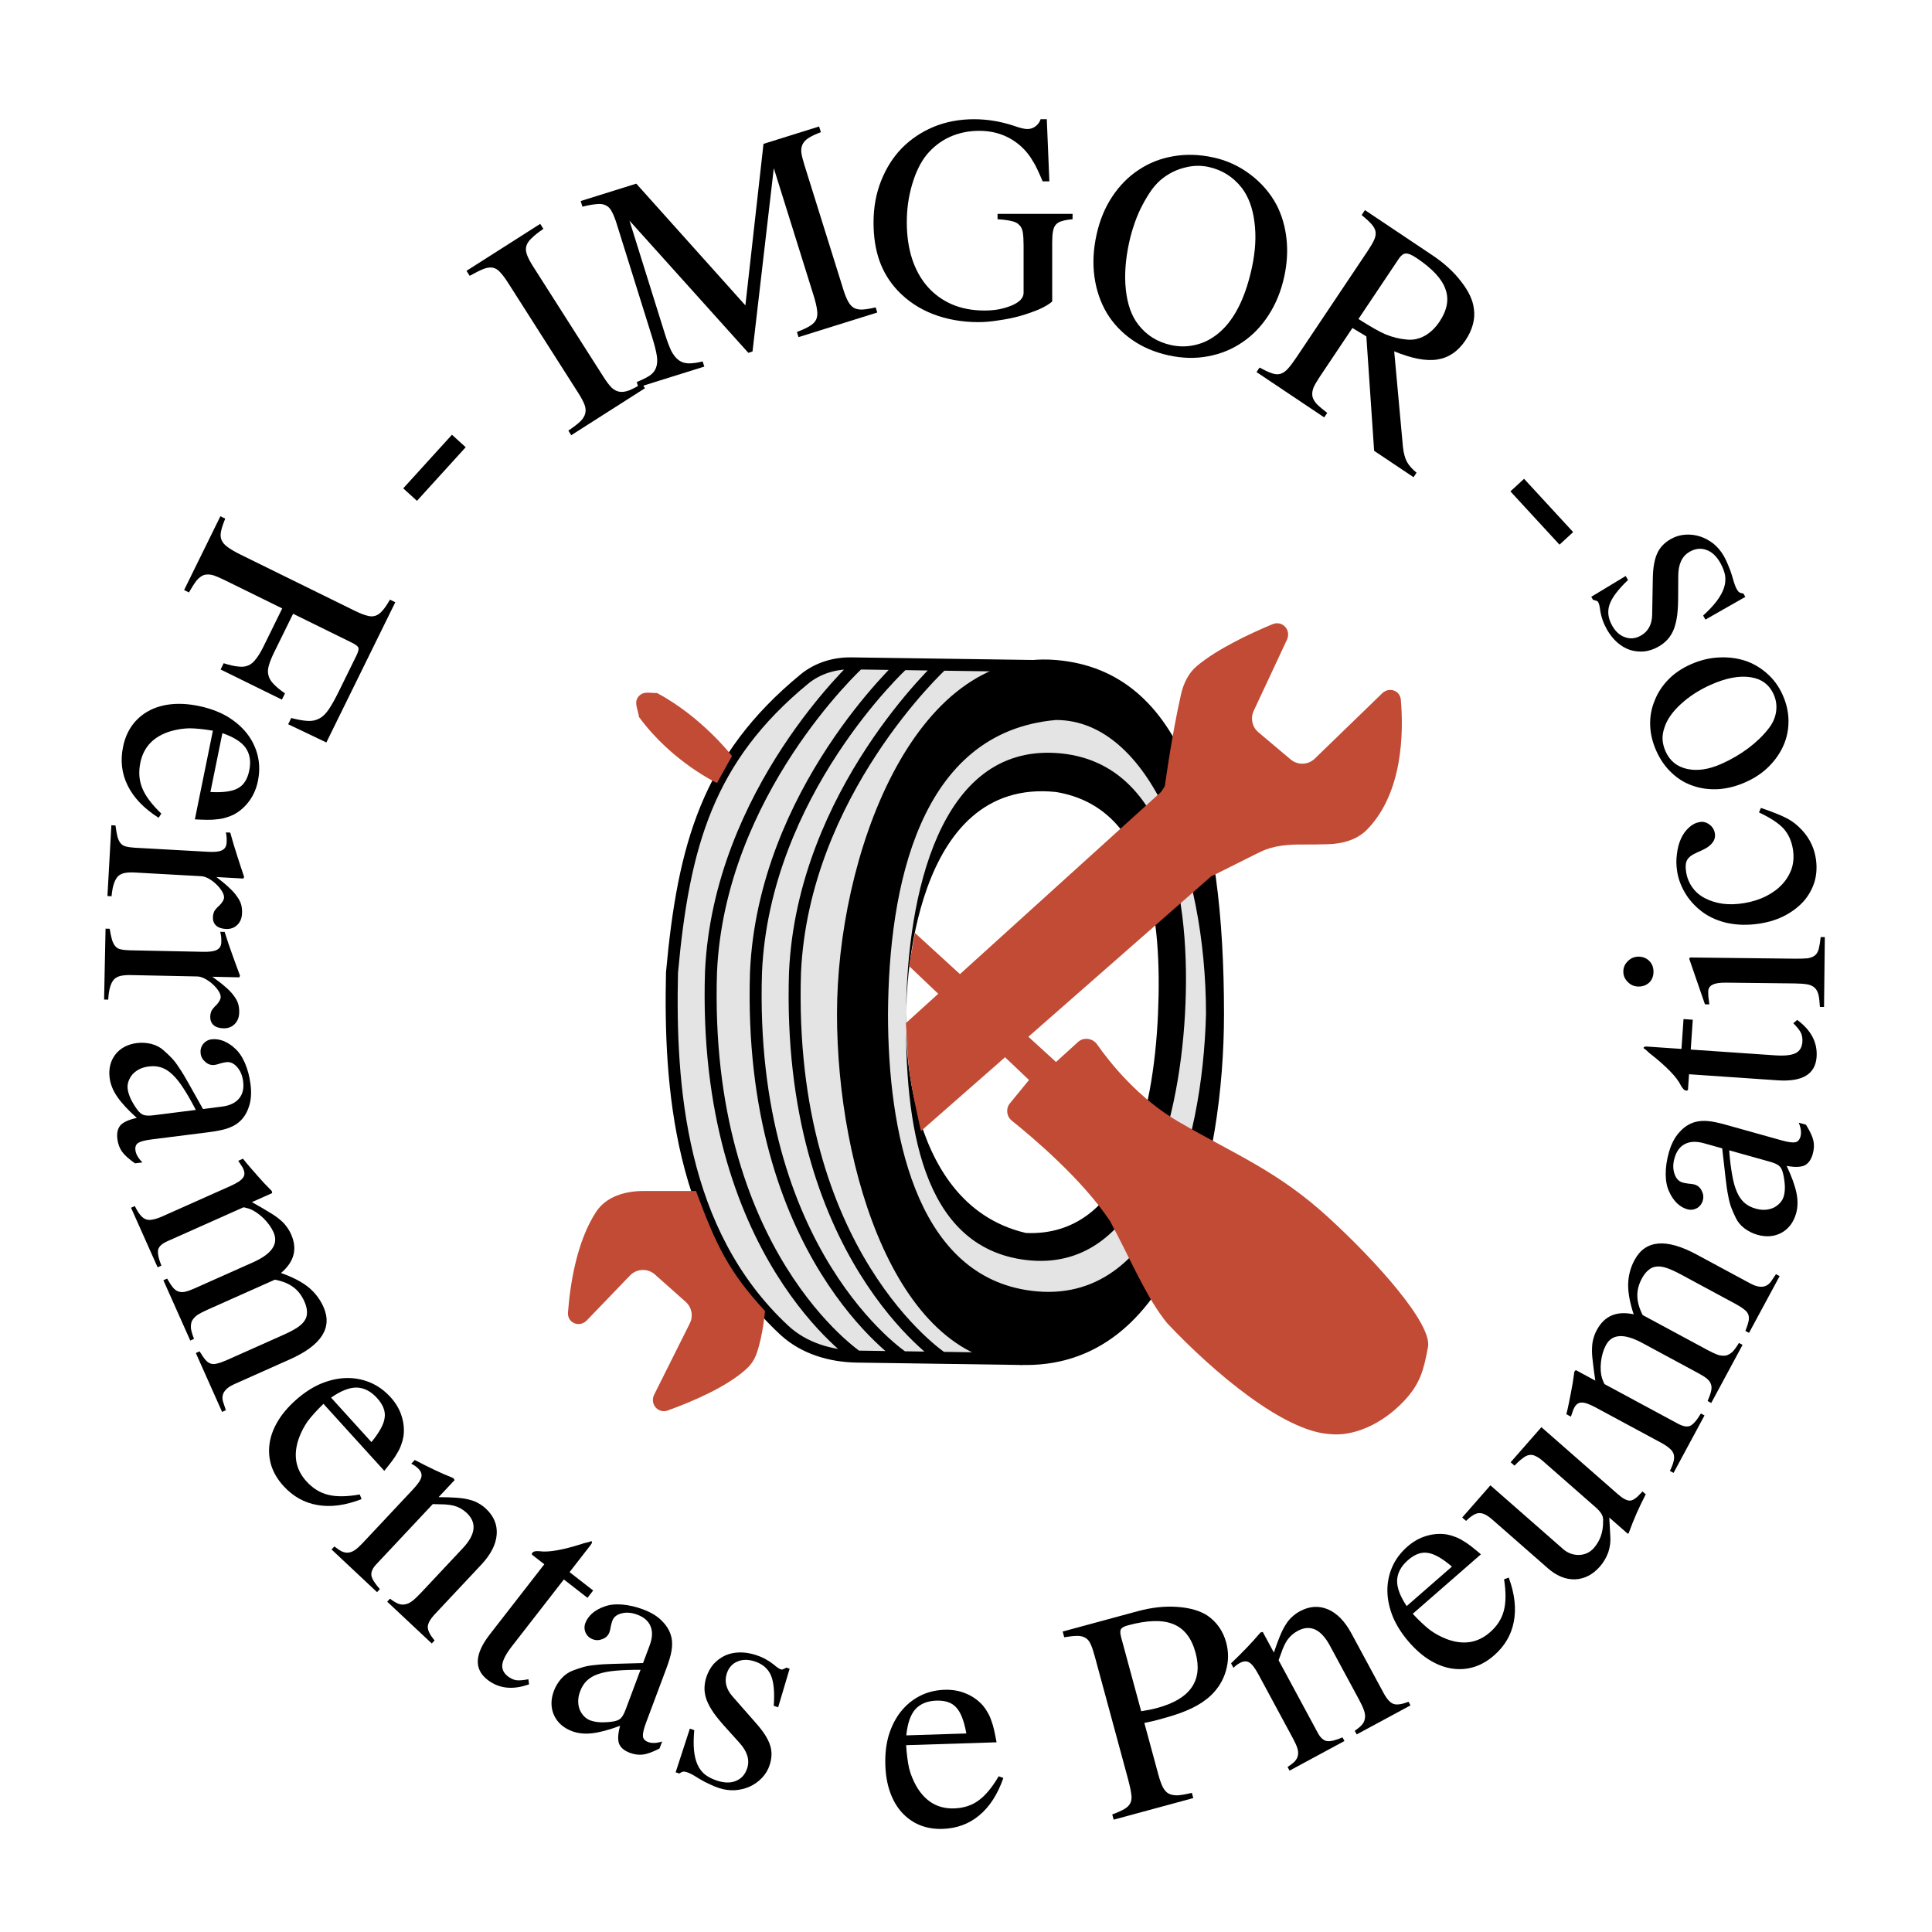 <svg width="322" height="322" viewBox="0 0 322 322" fill="none" xmlns="http://www.w3.org/2000/svg">
<path d="M191 138.5L195 147.5L200 140.761L206.5 132L192 123.5L170 115.5L166 111.5L139 110.5C139 110.5 109.5 123.5 112 168.5C112.5 216.5 138 225.5 138 225.5L166 226L191 212L201 186.5L203 163L200 140.761L195 147.5L195.5 169.5C195.5 169.5 199 176 191 192.5C183 209 170.5 207 170.5 207C170.5 207 151 206 151 170.5C152 138.5 160.5 136.5 160.5 136.5L174 129L191 138.5Z" fill="#E4E4E4"/>
<path d="M170.5 226.5L150.5 226.21M172.5 111L150.5 110.686M150.5 110.686L145 110.607L141.875 110.562C139.037 110.522 136.238 111.383 134.046 113.187C117.944 126.438 113.927 140.919 112 162.094C111.573 180.849 113.183 205.383 130.688 221.676C133.953 224.715 138.388 226.035 142.849 226.099L144 226.116L150.5 226.21M150.5 110.686C150.5 110.686 127.344 132 126 162C124.5 209 150.5 226.21 150.5 226.21M157 110.78C157 110.78 133.844 132.094 132.5 162.094C131 209.094 157 226.304 157 226.304M143 110.686C143 110.686 119.844 132 118.5 162C117 209 143 226.21 143 226.21" stroke="black" stroke-width="2"/>
<path fill-rule="evenodd" clip-rule="evenodd" d="M176 110C152 108 139.5 143.053 139.5 169C139.5 194.947 149.5 227.5 171 227.5C196.5 227.5 204 193.5 204 169C204 136.5 197.5 111.792 176 110ZM148 169C148.125 148 153.1 122 176 120C191.659 120 201 144.5 201 169C200.437 191.038 192.755 218.565 171 215C152.5 211.969 148 188.5 148 169Z" fill="black"/>
<path d="M176 125.5C156.543 124.281 151.223 149.155 151.003 168.703C151.06 164.942 152 129.5 176 132C191.689 134.589 193.697 153.114 193 169C192.271 185.627 187.629 206.185 171 205.5C149.5 200.5 151 169 151 169C150.846 186.814 153.313 207.868 171 210C189.928 212.281 196.439 188.035 197.5 169C198.554 150.08 194.912 126.685 176 125.5Z" fill="black"/>
<path d="M194.5 220.5C191.017 216.209 188.5 210 185 203.5C180.36 196.539 172.13 189.579 168.639 186.782C167.751 186.07 167.601 184.766 168.321 183.885L171.5 180L151.5 161L152.5 155.5L176 177L179.666 173.667C180.609 172.81 182.122 173.027 182.853 174.071C185.03 177.178 189.757 183.096 196.5 187C206 192.5 212.957 195.165 221.5 203C229.388 210.235 238.717 220.636 238 224.5C237.283 228.364 236.694 230.639 234 233.5C230.344 237.383 225.5 239.5 221.5 239C214 238.5 202.5 229 194.5 220.5Z" fill="#C14B34"/>
<path d="M109.5 115.5C117 119.5 122 126 122 126L119.5 130.5C119.5 130.5 112 127 106.5 119.5C106.312 118.146 105.556 116.989 106.5 116C107.32 115.141 108.313 115.547 109.5 115.5Z" fill="#C14B34"/>
<path d="M107.239 198.5H116C119.36 207.566 121.472 211.961 127.5 218.5C127.5 218.5 127.176 222.59 126.076 225.655C125.747 226.571 125.207 227.398 124.496 228.064C121.244 231.112 115.352 233.608 111.312 235.074C109.676 235.668 108.255 233.99 109.033 232.434L114.972 220.556C115.578 219.343 115.295 217.874 114.282 216.973L109.156 212.417C107.952 211.346 106.117 211.418 105.001 212.579L97.812 220.056C96.582 221.335 94.529 220.501 94.664 218.732C95.02 214.069 96.102 206.964 99.337 201.998C101.015 199.422 104.165 198.5 107.239 198.5Z" fill="#C14B34"/>
<path d="M233.472 116.627C233.933 122.007 233.846 132.129 227.836 138.269C226.162 139.98 223.746 140.631 221.354 140.699C220.032 140.736 218.52 140.763 217.123 140.751C214.733 140.731 212.303 140.913 210.144 141.938C209.467 142.259 209 142.5 209 142.5L202 146C198.401 137.026 200.199 138.377 194 132C194 132 195.173 123.061 196.827 115.761C197.241 113.931 198.057 112.188 199.497 110.986C202.898 108.146 208.296 105.613 212.094 104.032C213.725 103.353 215.242 105.008 214.495 106.609L208.947 118.482C208.373 119.711 208.695 121.172 209.732 122.046L215.11 126.576C216.288 127.568 218.025 127.508 219.13 126.437L230.366 115.551C231.503 114.45 233.337 115.049 233.472 116.627Z" fill="#C14B34"/>
<path d="M151 170.5L193.5 132L194.5 130.5L200.5 136L202.5 145.5L153.5 188.5C153.5 188.5 151.986 182.146 151.5 178C151.158 175.085 151 170.5 151 170.5Z" fill="#C14B34"/>
<path d="M37.278 110.539C38.215 110.84 39.005 111.021 39.645 111.081C40.3 111.179 40.869 111.124 41.355 110.916C41.828 110.733 42.261 110.372 42.654 109.831C43.061 109.329 43.479 108.64 43.909 107.766L47.037 101.404L37.398 96.664C36.627 96.285 35.978 96.014 35.451 95.85C34.912 95.713 34.419 95.71 33.972 95.841C33.537 96.01 33.129 96.321 32.748 96.772C32.38 97.261 31.961 97.917 31.493 98.74L30.683 98.342L36.732 86.041L37.541 86.44C37.188 87.288 36.956 87.987 36.844 88.539C36.72 89.116 36.749 89.609 36.931 90.018C37.126 90.465 37.474 90.86 37.976 91.203C38.491 91.584 39.212 92.001 40.137 92.457L59.185 101.823C59.956 102.203 60.611 102.461 61.15 102.598C61.677 102.761 62.151 102.771 62.573 102.627C62.994 102.484 63.396 102.186 63.777 101.735C64.146 101.31 64.552 100.712 64.995 99.94L65.882 100.376L54.392 123.743L48.03 120.71L48.542 119.669C49.646 119.957 50.556 120.117 51.274 120.151C52.017 120.197 52.676 120.058 53.251 119.734C53.812 119.436 54.34 118.913 54.835 118.167C55.317 117.446 55.862 116.469 56.468 115.235L59.407 109.259C59.711 108.642 59.817 108.199 59.725 107.931C59.621 107.688 59.248 107.409 58.605 107.093L48.85 102.295L45.721 108.658C45.291 109.532 44.989 110.277 44.813 110.893C44.626 111.535 44.604 112.098 44.748 112.584C44.879 113.096 45.171 113.574 45.622 114.02C46.061 114.491 46.685 115.006 47.496 115.564L46.984 116.605L36.766 111.58L37.278 110.539Z" fill="black"/>
<path d="M84.659 47.106C84.167 46.333 83.726 45.747 83.337 45.35C82.972 44.937 82.56 44.69 82.1 44.609C81.641 44.528 81.115 44.609 80.522 44.851C79.929 45.093 79.182 45.467 78.282 45.973L77.751 45.139L90.034 37.311L90.566 38.144C89.711 38.723 89.057 39.242 88.603 39.701C88.133 40.136 87.837 40.579 87.717 41.03C87.596 41.48 87.642 41.978 87.853 42.523C88.049 43.043 88.385 43.678 88.863 44.427L100.594 62.835C101.071 63.584 101.512 64.169 101.917 64.59C102.33 64.972 102.766 65.204 103.225 65.285C103.685 65.366 104.218 65.297 104.827 65.079C105.42 64.837 106.147 64.459 107.008 63.944L107.493 64.705L95.209 72.534L94.724 71.773C95.578 71.194 96.24 70.688 96.71 70.252C97.165 69.793 97.44 69.345 97.536 68.91C97.657 68.46 97.619 67.974 97.423 67.454C97.228 66.933 96.883 66.286 96.391 65.513L84.659 47.106Z" fill="black"/>
<path d="M125.419 58.586L124.722 58.804L104.912 36.77L110.798 55.594C111.174 56.797 111.536 57.764 111.885 58.496C112.252 59.191 112.668 59.706 113.133 60.041C113.598 60.376 114.148 60.55 114.782 60.561C115.416 60.573 116.192 60.465 117.112 60.238L117.381 61.099L106.39 64.536L106.121 63.675C107.052 63.293 107.779 62.931 108.302 62.587C108.844 62.208 109.196 61.752 109.36 61.221C109.552 60.681 109.587 60.025 109.465 59.252C109.335 58.453 109.082 57.451 108.706 56.248L102.769 37.26C102.504 36.413 102.236 35.746 101.964 35.261C101.72 34.767 101.386 34.421 100.964 34.223C100.569 34.016 100.068 33.948 99.46 34.018C98.843 34.061 98.047 34.205 97.073 34.449L96.778 33.506L106.047 30.608L124.231 50.899L127.249 23.979L136.518 21.081L136.813 22.024C135.955 22.352 135.288 22.666 134.811 22.965C134.334 23.264 133.993 23.611 133.786 24.006C133.579 24.401 133.502 24.875 133.555 25.429C133.636 25.974 133.804 26.657 134.061 27.477L140.574 48.31C140.831 49.13 141.095 49.783 141.367 50.269C141.638 50.754 141.958 51.104 142.326 51.319C142.72 51.526 143.199 51.617 143.761 51.591C144.351 51.557 145.078 51.434 145.942 51.224L146.212 52.085L133.088 56.188L132.819 55.327C133.731 54.982 134.44 54.655 134.944 54.348C135.475 54.032 135.84 53.662 136.038 53.24C136.228 52.791 136.274 52.266 136.176 51.666C136.098 51.031 135.904 50.221 135.597 49.236L128.967 28.034L125.419 58.586Z" fill="black"/>
<path d="M178.762 36.543C178.046 36.6 177.458 36.7 177 36.844C176.57 36.958 176.227 37.159 175.969 37.445C175.74 37.703 175.582 38.075 175.496 38.562C175.41 39.021 175.367 39.608 175.367 40.324V50.25C174.88 50.68 174.164 51.109 173.219 51.539C172.273 51.94 171.214 52.312 170.039 52.656C168.893 52.971 167.704 53.215 166.473 53.387C165.27 53.587 164.138 53.688 163.078 53.688C160.357 53.688 157.836 53.243 155.516 52.355C153.224 51.467 151.262 50.164 149.629 48.445C148.254 46.984 147.237 45.323 146.578 43.461C145.919 41.599 145.59 39.479 145.59 37.102C145.59 34.581 146.005 32.275 146.836 30.184C147.667 28.064 148.812 26.245 150.273 24.727C151.763 23.208 153.525 22.02 155.559 21.16C157.621 20.301 159.884 19.871 162.348 19.871C164.582 19.871 166.816 20.244 169.051 20.988C169.996 21.332 170.727 21.504 171.242 21.504C171.758 21.504 172.216 21.346 172.617 21.031C173.018 20.716 173.29 20.329 173.434 19.871H174.465L174.895 30.227H173.777C173.462 29.482 173.176 28.837 172.918 28.293C172.66 27.72 172.388 27.219 172.102 26.789C171.844 26.331 171.572 25.93 171.285 25.586C170.999 25.213 170.669 24.855 170.297 24.512C168.349 22.707 165.986 21.805 163.207 21.805C161.431 21.805 159.784 22.148 158.266 22.836C156.776 23.523 155.501 24.512 154.441 25.801C153.439 27.033 152.637 28.665 152.035 30.699C151.434 32.704 151.133 34.81 151.133 37.016C151.133 39.307 151.434 41.37 152.035 43.203C152.637 45.008 153.496 46.54 154.613 47.801C155.73 49.061 157.077 50.035 158.652 50.723C160.256 51.41 162.061 51.754 164.066 51.754C164.954 51.754 165.785 51.682 166.559 51.539C167.361 51.367 168.062 51.152 168.664 50.895C169.266 50.637 169.738 50.336 170.082 49.992C170.426 49.62 170.598 49.233 170.598 48.832V40.883C170.598 39.995 170.555 39.279 170.469 38.734C170.383 38.19 170.182 37.775 169.867 37.488C169.581 37.173 169.151 36.958 168.578 36.844C168.005 36.7 167.232 36.6 166.258 36.543V35.641H178.762V36.543Z" fill="black"/>
<path d="M202.233 26.243C204.5 26.737 206.551 27.683 208.387 29.081C210.25 30.484 211.712 32.181 212.773 34.172C213.637 35.855 214.184 37.719 214.412 39.763C214.641 41.806 214.517 43.92 214.041 46.103C213.51 48.538 212.629 50.691 211.4 52.563C210.205 54.413 208.749 55.914 207.032 57.064C205.343 58.22 203.444 58.993 201.336 59.383C199.256 59.78 197.068 59.728 194.773 59.227C192.45 58.72 190.412 57.85 188.658 56.618C186.904 55.385 185.5 53.891 184.446 52.136C183.398 50.354 182.719 48.359 182.409 46.151C182.099 43.943 182.213 41.607 182.75 39.144C183.275 36.737 184.149 34.612 185.373 32.768C186.596 30.924 188.063 29.441 189.774 28.318C191.491 27.168 193.4 26.412 195.502 26.05C197.638 25.666 199.882 25.73 202.233 26.243ZM201.447 27.83C200.131 27.543 198.805 27.576 197.467 27.93C196.135 28.255 194.906 28.852 193.778 29.72C193.18 30.176 192.594 30.781 192.019 31.535C191.472 32.295 190.948 33.148 190.449 34.095C189.955 35.014 189.516 36.017 189.132 37.106C188.748 38.195 188.434 39.3 188.189 40.419C187.56 43.302 187.38 45.945 187.647 48.349C187.914 50.753 188.597 52.661 189.696 54.074C191.064 55.867 192.896 57.014 195.191 57.515C196.394 57.778 197.577 57.801 198.738 57.585C199.927 57.376 201.016 56.953 202.005 56.319C205.163 54.34 207.374 50.453 208.638 44.66C209.243 41.889 209.388 39.341 209.075 37.015C208.789 34.695 208.089 32.798 206.974 31.323C205.528 29.483 203.686 28.319 201.447 27.83Z" fill="black"/>
<path d="M26.436 136.298C24.003 134.751 22.289 132.971 21.296 130.956C20.296 128.97 20.033 126.812 20.507 124.482C20.787 123.107 21.293 121.909 22.027 120.889C22.755 119.896 23.662 119.102 24.748 118.504C25.834 117.906 27.079 117.531 28.484 117.378C29.889 117.225 31.42 117.317 33.076 117.654C34.845 118.013 36.41 118.58 37.773 119.354C39.13 120.156 40.239 121.097 41.101 122.179C41.985 123.294 42.597 124.529 42.935 125.884C43.273 127.239 43.291 128.66 42.989 130.148C42.732 131.411 42.26 132.514 41.572 133.455C40.877 134.425 40.021 135.186 39.002 135.739C38.547 135.968 38.102 136.141 37.669 136.258C37.231 136.402 36.759 136.496 36.253 136.54C35.741 136.611 35.179 136.643 34.567 136.636C33.955 136.628 33.258 136.603 32.477 136.562L35.482 121.782C33.926 121.524 32.623 121.391 31.573 121.382C30.545 121.407 29.519 121.564 28.496 121.853C25.633 122.703 23.931 124.462 23.389 127.129C23.075 128.673 23.183 130.083 23.713 131.36C24.237 132.665 25.294 134.079 26.885 135.6L26.436 136.298ZM35.07 132.002C37.211 132.116 38.745 131.902 39.674 131.36C40.625 130.851 41.248 129.867 41.545 128.408C41.848 126.92 41.649 125.666 40.95 124.647C40.245 123.656 38.95 122.838 37.065 122.191L35.07 132.002Z" fill="black"/>
<path d="M60.26 249.853C57.574 250.9 55.124 251.228 52.912 250.837C50.72 250.468 48.824 249.403 47.226 247.642C46.283 246.603 45.617 245.486 45.228 244.291C44.859 243.117 44.755 241.916 44.916 240.687C45.076 239.457 45.511 238.231 46.219 237.008C46.927 235.785 47.906 234.605 49.158 233.469C50.494 232.256 51.877 231.329 53.307 230.688C54.757 230.069 56.172 229.732 57.554 229.677C58.976 229.624 60.333 229.862 61.626 230.39C62.919 230.919 64.075 231.746 65.096 232.87C65.962 233.824 66.571 234.857 66.923 235.969C67.294 237.103 67.402 238.244 67.245 239.392C67.16 239.895 67.036 240.355 66.874 240.773C66.731 241.213 66.527 241.649 66.263 242.082C66.018 242.537 65.711 243.009 65.343 243.498C64.975 243.987 64.543 244.534 64.047 245.139L53.909 233.972C52.781 235.074 51.903 236.045 51.274 236.887C50.686 237.731 50.205 238.65 49.833 239.646C48.825 242.457 49.236 244.87 51.065 246.885C52.124 248.051 53.325 248.799 54.668 249.127C56.03 249.477 57.795 249.461 59.963 249.079L60.26 249.853ZM61.906 240.351C63.263 238.693 63.998 237.329 64.111 236.26C64.264 235.192 63.84 234.107 62.838 233.004C61.818 231.88 60.69 231.298 59.455 231.259C58.239 231.241 56.812 231.801 55.176 232.938L61.906 240.351Z" fill="black"/>
<path d="M167.227 296.324C166.282 299.048 164.944 301.126 163.213 302.556C161.51 303.986 159.47 304.739 157.094 304.815C155.691 304.859 154.409 304.642 153.247 304.163C152.114 303.683 151.131 302.984 150.3 302.064C149.468 301.145 148.816 300.019 148.344 298.687C147.871 297.355 147.608 295.845 147.555 294.156C147.497 292.352 147.688 290.698 148.128 289.193C148.596 287.688 149.257 286.392 150.11 285.304C150.992 284.187 152.053 283.308 153.294 282.666C154.534 282.025 155.913 281.68 157.431 281.632C158.719 281.591 159.901 281.797 160.976 282.25C162.079 282.702 163.017 283.36 163.79 284.224C164.118 284.615 164.388 285.007 164.601 285.402C164.843 285.795 165.043 286.233 165.202 286.716C165.389 287.197 165.55 287.736 165.683 288.334C165.817 288.931 165.953 289.615 166.093 290.384L151.018 290.864C151.125 292.437 151.296 293.736 151.529 294.76C151.79 295.755 152.179 296.717 152.696 297.646C154.182 300.236 156.286 301.487 159.006 301.4C160.58 301.35 161.928 300.921 163.049 300.111C164.198 299.301 165.33 297.946 166.445 296.048L167.227 296.324ZM161.059 288.911C160.676 286.802 160.115 285.358 159.373 284.58C158.66 283.771 157.558 283.391 156.07 283.438C154.552 283.486 153.378 283.968 152.547 284.883C151.745 285.797 151.247 287.246 151.052 289.229L161.059 288.911Z" fill="black"/>
<path d="M251.458 262.931C252.451 265.638 252.731 268.094 252.297 270.297C251.884 272.482 250.782 274.356 248.99 275.919C247.933 276.842 246.802 277.486 245.6 277.851C244.419 278.197 243.216 278.277 241.99 278.092C240.764 277.907 239.547 277.449 238.338 276.717C237.129 275.985 235.969 274.982 234.858 273.709C233.671 272.349 232.772 270.948 232.16 269.505C231.569 268.044 231.26 266.622 231.232 265.239C231.207 263.816 231.472 262.464 232.026 261.182C232.58 259.9 233.429 258.76 234.573 257.762C235.545 256.914 236.59 256.326 237.708 255.996C238.849 255.647 239.992 255.562 241.137 255.742C241.638 255.837 242.096 255.97 242.51 256.14C242.947 256.292 243.379 256.504 243.807 256.777C244.257 257.03 244.722 257.346 245.204 257.724C245.686 258.102 246.224 258.545 246.819 259.052L235.455 268.968C236.534 270.117 237.488 271.015 238.317 271.66C239.149 272.265 240.059 272.763 241.047 273.155C243.837 274.218 246.258 273.855 248.308 272.066C249.496 271.031 250.267 269.845 250.622 268.508C250.998 267.154 251.017 265.388 250.678 263.213L251.458 262.931ZM241.99 261.099C240.359 259.709 239.01 258.947 237.943 258.814C236.879 258.64 235.785 259.042 234.663 260.022C233.519 261.02 232.915 262.136 232.851 263.37C232.809 264.585 233.341 266.022 234.446 267.681L241.99 261.099Z" fill="black"/>
<path d="M38.376 138.772C38.594 139.502 38.786 140.172 38.953 140.784C39.148 141.397 39.331 141.981 39.501 142.536C39.698 143.121 39.882 143.69 40.052 144.245C40.249 144.829 40.458 145.458 40.678 146.13L40.576 146.426L36.071 146.175C36.924 146.825 37.623 147.409 38.168 147.927C38.742 148.447 39.188 148.945 39.505 149.422C39.852 149.9 40.085 150.358 40.204 150.795C40.321 151.26 40.366 151.75 40.337 152.265C40.291 153.095 40.011 153.739 39.498 154.198C39.013 154.659 38.385 154.868 37.613 154.825C36.898 154.785 36.349 154.582 35.968 154.217C35.615 153.853 35.455 153.385 35.487 152.813C35.504 152.498 35.579 152.187 35.711 151.879C35.87 151.601 36.16 151.273 36.583 150.894C36.826 150.65 37.011 150.416 37.139 150.194C37.266 149.971 37.333 149.789 37.341 149.646C37.36 149.302 37.238 148.923 36.974 148.506C36.737 148.12 36.428 147.744 36.047 147.379C35.666 147.013 35.253 146.703 34.808 146.449C34.363 146.195 33.94 146.057 33.54 146.034L22.514 145.421C21.827 145.383 21.252 145.408 20.788 145.497C20.324 145.586 19.941 145.78 19.637 146.079C19.362 146.379 19.138 146.797 18.965 147.332C18.791 147.868 18.668 148.55 18.593 149.377L17.906 149.339L18.563 137.541L19.249 137.579C19.349 138.359 19.458 138.982 19.575 139.448C19.72 139.944 19.9 140.312 20.116 140.554C20.331 140.824 20.622 140.998 20.991 141.076C21.387 141.184 21.885 141.255 22.485 141.288L34.713 141.968C35.8 142.029 36.565 141.942 37.008 141.709C37.48 141.477 37.733 141.06 37.766 140.46C37.784 140.145 37.785 139.858 37.771 139.599C37.755 139.369 37.714 139.08 37.647 138.732L38.376 138.772Z" fill="black"/>
<path d="M37.437 155.314C37.68 156.035 37.895 156.699 38.084 157.304C38.3 157.91 38.503 158.488 38.693 159.036C38.91 159.613 39.113 160.176 39.303 160.725C39.52 161.302 39.751 161.923 39.995 162.587L39.903 162.886L35.392 162.793C36.267 163.413 36.987 163.972 37.549 164.471C38.141 164.97 38.604 165.452 38.938 165.917C39.301 166.383 39.549 166.833 39.684 167.265C39.818 167.726 39.879 168.215 39.869 168.73C39.852 169.561 39.594 170.214 39.098 170.691C38.629 171.169 38.009 171.399 37.235 171.384C36.519 171.369 35.964 171.186 35.571 170.834C35.205 170.482 35.029 170.02 35.04 169.447C35.047 169.132 35.111 168.819 35.232 168.506C35.381 168.222 35.66 167.884 36.069 167.492C36.303 167.239 36.48 166.999 36.599 166.772C36.719 166.545 36.78 166.36 36.783 166.217C36.79 165.873 36.654 165.498 36.376 165.091C36.126 164.714 35.804 164.349 35.41 163.997C35.016 163.645 34.593 163.35 34.139 163.111C33.686 162.873 33.258 162.749 32.857 162.741L21.817 162.514C21.129 162.5 20.555 162.545 20.095 162.65C19.634 162.756 19.258 162.963 18.965 163.272C18.7 163.582 18.491 164.007 18.337 164.548C18.182 165.089 18.082 165.775 18.037 166.605L17.349 166.591L17.592 154.777L18.279 154.791C18.407 155.567 18.537 156.186 18.671 156.647C18.833 157.138 19.026 157.5 19.25 157.734C19.474 157.996 19.772 158.16 20.143 158.225C20.542 158.319 21.042 158.372 21.644 158.384L33.887 158.636C34.976 158.659 35.737 158.545 36.172 158.296C36.636 158.048 36.874 157.623 36.886 157.022C36.892 156.707 36.884 156.42 36.861 156.162C36.837 155.932 36.785 155.644 36.706 155.299L37.437 155.314Z" fill="black"/>
<path d="M25.245 189.906C24.165 190.043 23.425 190.238 23.023 190.49C22.651 190.74 22.5 191.148 22.572 191.717C22.655 192.37 23.043 193.043 23.737 193.735L22.501 193.891C21.487 193.182 20.77 192.537 20.35 191.954C19.93 191.372 19.668 190.669 19.564 189.845C19.438 188.85 19.614 188.077 20.093 187.526C20.604 186.999 21.506 186.597 22.799 186.318C21.333 185.001 20.246 183.825 19.538 182.789C18.829 181.752 18.408 180.708 18.275 179.657C18.081 178.122 18.406 176.81 19.25 175.722C20.098 174.662 21.289 174.035 22.824 173.841C23.591 173.744 24.377 173.789 25.18 173.976C26.015 174.188 26.71 174.548 27.265 175.055C27.785 175.509 28.228 175.93 28.594 176.316C28.993 176.728 29.407 177.267 29.838 177.935C30.297 178.598 30.826 179.47 31.425 180.549C32.023 181.629 32.825 183.058 33.829 184.836L36.941 184.443C38.277 184.274 39.245 183.819 39.844 183.08C40.447 182.368 40.673 181.415 40.522 180.222C40.396 179.227 40.049 178.419 39.479 177.798C38.942 177.202 38.346 176.945 37.693 177.028C37.437 177.06 37.114 177.13 36.723 177.237C36.336 177.373 36.015 177.457 35.759 177.489C35.19 177.561 34.678 177.395 34.223 176.99C33.771 176.614 33.51 176.142 33.438 175.574C33.366 175.005 33.502 174.483 33.846 174.006C34.222 173.555 34.694 173.293 35.262 173.221C35.888 173.142 36.549 173.232 37.245 173.49C37.946 173.777 38.591 174.2 39.182 174.761C39.833 175.343 40.383 176.154 40.832 177.194C41.285 178.263 41.592 179.437 41.754 180.716C41.941 182.194 41.841 183.462 41.456 184.522C41.102 185.606 40.519 186.474 39.706 187.125C39.181 187.538 38.543 187.864 37.794 188.103C37.073 188.338 36.073 188.537 34.794 188.699L25.245 189.906ZM32.636 184.987C31.909 183.578 31.223 182.379 30.579 181.393C29.966 180.431 29.349 179.657 28.726 179.072C28.135 178.511 27.524 178.126 26.891 177.918C26.258 177.709 25.587 177.649 24.876 177.739L24.663 177.766C24.151 177.831 23.665 177.979 23.203 178.211C22.77 178.439 22.401 178.716 22.096 179.044C21.794 179.399 21.569 179.789 21.421 180.212C21.272 180.635 21.225 181.059 21.279 181.486C21.343 181.997 21.515 182.553 21.793 183.153C22.103 183.778 22.45 184.355 22.834 184.884C23.219 185.413 23.591 185.727 23.95 185.826C24.312 185.953 24.863 185.97 25.602 185.877L32.636 184.987Z" fill="black"/>
<path d="M107.668 287.134C107.287 288.154 107.115 288.9 107.152 289.372C107.199 289.818 107.491 290.142 108.027 290.342C108.645 290.573 109.421 290.543 110.356 290.25L109.919 291.418C108.82 291.985 107.915 292.319 107.204 292.42C106.493 292.521 105.749 292.426 104.971 292.135C104.032 291.783 103.43 291.267 103.164 290.587C102.936 289.89 102.999 288.904 103.354 287.63C101.507 288.315 99.96 288.73 98.713 288.875C97.466 289.02 96.346 288.906 95.353 288.535C93.904 287.993 92.894 287.095 92.324 285.841C91.78 284.598 91.779 283.251 92.321 281.803C92.592 281.078 92.998 280.404 93.537 279.78C94.113 279.14 94.755 278.692 95.462 278.436C96.106 278.188 96.684 277.991 97.197 277.847C97.747 277.686 98.417 277.569 99.209 277.499C100.01 277.401 101.027 277.338 102.261 277.311C103.495 277.283 105.133 277.238 107.174 277.177L108.274 274.239C108.746 272.978 108.794 271.91 108.418 271.035C108.069 270.171 107.331 269.527 106.204 269.106C105.265 268.754 104.388 268.686 103.573 268.901C102.796 269.099 102.291 269.507 102.06 270.124C101.97 270.366 101.881 270.684 101.794 271.08C101.734 271.486 101.659 271.809 101.569 272.051C101.368 272.587 100.983 272.963 100.413 273.178C99.87 273.403 99.33 273.415 98.793 273.214C98.257 273.013 97.858 272.65 97.596 272.123C97.371 271.58 97.359 271.041 97.56 270.504C97.781 269.914 98.167 269.37 98.72 268.874C99.3 268.387 99.975 268.013 100.746 267.751C101.564 267.446 102.538 267.336 103.668 267.422C104.825 267.519 106.007 267.793 107.214 268.245C108.609 268.767 109.686 269.445 110.444 270.28C111.239 271.097 111.736 272.017 111.934 273.04C112.055 273.697 112.048 274.413 111.911 275.187C111.784 275.935 111.494 276.913 111.042 278.12L107.668 287.134ZM106.753 278.304C105.167 278.291 103.787 278.341 102.614 278.452C101.477 278.547 100.505 278.733 99.697 279.012C98.926 279.274 98.301 279.637 97.822 280.099C97.343 280.562 96.978 281.129 96.727 281.8L96.651 282.001C96.471 282.484 96.376 282.984 96.366 283.5C96.366 283.99 96.44 284.445 96.588 284.868C96.763 285.3 97.002 285.681 97.308 286.009C97.613 286.337 97.967 286.577 98.369 286.728C98.852 286.908 99.424 287.015 100.084 287.048C100.782 287.065 101.454 287.026 102.101 286.931C102.748 286.837 103.199 286.654 103.454 286.382C103.735 286.121 104.006 285.641 104.267 284.944L106.753 278.304Z" fill="black"/>
<path d="M296.916 190.056C297.964 190.35 298.722 190.458 299.19 190.381C299.63 190.296 299.927 189.977 300.082 189.426C300.259 188.791 300.163 188.02 299.792 187.113L300.992 187.449C301.651 188.497 302.061 189.37 302.222 190.07C302.383 190.769 302.351 191.519 302.127 192.319C301.857 193.284 301.394 193.928 300.739 194.25C300.063 194.537 299.076 194.558 297.776 194.313C298.616 196.095 299.161 197.601 299.411 198.832C299.662 200.062 299.644 201.187 299.358 202.208C298.941 203.698 298.132 204.78 296.932 205.455C295.739 206.103 294.398 206.218 292.908 205.801C292.163 205.592 291.457 205.246 290.79 204.762C290.102 204.242 289.601 203.64 289.287 202.957C288.985 202.337 288.74 201.778 288.552 201.279C288.345 200.745 288.172 200.087 288.034 199.305C287.869 198.515 287.72 197.506 287.587 196.279C287.455 195.052 287.271 193.424 287.036 191.395L284.016 190.549C282.719 190.186 281.651 190.229 280.811 190.678C279.979 191.1 279.401 191.89 279.077 193.048C278.806 194.014 278.813 194.893 279.097 195.686C279.36 196.444 279.809 196.912 280.444 197.09C280.692 197.159 281.017 197.221 281.419 197.274C281.828 197.299 282.157 197.346 282.405 197.416C282.957 197.57 283.364 197.922 283.627 198.472C283.897 198.994 283.955 199.531 283.8 200.082C283.646 200.634 283.318 201.063 282.815 201.368C282.294 201.639 281.757 201.697 281.205 201.542C280.598 201.372 280.024 201.033 279.482 200.524C278.948 199.988 278.518 199.347 278.191 198.601C277.817 197.812 277.625 196.851 277.615 195.718C277.613 194.557 277.786 193.356 278.133 192.115C278.535 190.68 279.119 189.55 279.886 188.723C280.633 187.862 281.508 187.288 282.51 187.004C283.154 186.827 283.868 186.774 284.651 186.845C285.407 186.908 286.406 187.113 287.647 187.461L296.916 190.056ZM288.195 191.719C288.317 193.3 288.484 194.671 288.695 195.831C288.885 196.955 289.154 197.908 289.5 198.689C289.827 199.435 290.241 200.027 290.743 200.465C291.245 200.903 291.841 201.219 292.531 201.412L292.738 201.47C293.234 201.609 293.74 201.661 294.256 201.627C294.743 201.585 295.191 201.472 295.599 201.289C296.015 201.079 296.374 200.807 296.675 200.475C296.977 200.143 297.185 199.77 297.301 199.356C297.44 198.86 297.498 198.281 297.475 197.62C297.432 196.924 297.336 196.257 297.187 195.621C297.038 194.984 296.817 194.55 296.525 194.32C296.24 194.061 295.739 193.832 295.022 193.631L288.195 191.719Z" fill="black"/>
<path d="M40.495 193.115C40.932 193.672 41.34 194.165 41.719 194.592C42.109 195.045 42.493 195.485 42.872 195.912C43.251 196.34 43.623 196.754 43.99 197.155C44.395 197.57 44.831 198.019 45.297 198.501L45.358 198.85L41.983 200.355C43.11 200.982 44.041 201.523 44.777 201.979C45.54 202.423 46.15 202.841 46.607 203.233C47.102 203.64 47.482 204.035 47.747 204.418C48.038 204.79 48.295 205.225 48.517 205.722C49.602 208.155 49.038 210.304 46.828 212.168C48.722 212.829 50.226 213.6 51.342 214.483C52.468 215.392 53.323 216.501 53.907 217.809C55.458 221.288 53.592 224.207 48.307 226.563L39.045 230.693C37.345 231.452 36.747 232.502 37.252 233.845L37.642 235.036L37.014 235.316L32.639 225.505L33.267 225.225C33.637 225.844 33.956 226.313 34.224 226.633C34.53 226.967 34.828 227.179 35.119 227.269C35.448 227.373 35.82 227.364 36.236 227.241C36.663 227.145 37.204 226.951 37.858 226.659L47.276 222.459C48.218 222.039 48.98 221.637 49.561 221.252C50.142 220.868 50.558 220.463 50.807 220.038C51.083 219.601 51.2 219.125 51.159 218.611C51.156 218.11 51.014 217.546 50.734 216.918C50.267 215.872 49.642 215.069 48.859 214.508C48.102 213.936 47.088 213.526 45.817 213.277L34.514 218.317C33.834 218.621 33.276 218.916 32.84 219.205C32.442 219.508 32.152 219.841 31.969 220.205C31.824 220.583 31.779 221.011 31.835 221.488C31.917 221.953 32.085 222.506 32.339 223.145L31.711 223.425L27.231 213.379L27.859 213.099C28.191 213.703 28.497 214.179 28.777 214.524C29.068 214.896 29.378 215.134 29.707 215.239C30.048 215.369 30.432 215.386 30.859 215.29C31.287 215.193 31.814 215.005 32.442 214.725L42.175 210.385C45.314 208.985 46.452 207.317 45.589 205.381C45.215 204.544 44.641 203.749 43.867 202.996C43.104 202.27 42.344 201.762 41.587 201.472C40.968 201.278 40.619 201.199 40.54 201.234L27.904 206.869C27.014 207.265 26.5 207.73 26.361 208.262C26.234 208.821 26.412 209.714 26.897 210.94L26.269 211.22L21.841 201.292L22.469 201.012C22.775 201.628 23.068 202.109 23.348 202.455C23.639 202.827 23.955 203.078 24.296 203.208C24.636 203.339 25.02 203.356 25.447 203.259C25.913 203.177 26.446 203.002 27.048 202.734L38.389 197.676C39.488 197.186 40.181 196.736 40.469 196.326C40.794 195.93 40.822 195.431 40.554 194.829C40.437 194.567 40.306 194.344 40.161 194.158C40.053 193.986 39.903 193.755 39.71 193.465L40.495 193.115Z" fill="black"/>
<path d="M261.059 235.701C261.234 235.015 261.375 234.391 261.482 233.83C261.603 233.245 261.716 232.671 261.823 232.111C261.93 231.55 262.031 231.002 262.124 230.467C262.206 229.892 262.295 229.273 262.393 228.61L262.631 228.348L265.884 230.102C265.693 228.827 265.553 227.759 265.464 226.897C265.35 226.022 265.308 225.284 265.34 224.683C265.36 224.042 265.44 223.5 265.582 223.056C265.699 222.598 265.886 222.13 266.145 221.651C267.409 219.306 269.454 218.44 272.281 219.052C271.647 217.149 271.34 215.486 271.358 214.064C271.39 212.616 271.745 211.262 272.425 210.001C274.233 206.648 277.684 206.344 282.777 209.09L291.703 213.902C293.342 214.786 294.539 214.618 295.295 213.398L295.999 212.362L296.605 212.688L291.507 222.144L290.902 221.818C291.166 221.147 291.343 220.607 291.432 220.2C291.51 219.754 291.496 219.388 291.389 219.103C291.271 218.779 291.036 218.49 290.685 218.235C290.348 217.956 289.864 217.646 289.234 217.306L280.156 212.412C279.249 211.923 278.465 211.565 277.805 211.34C277.146 211.115 276.572 211.033 276.083 211.095C275.568 211.143 275.12 211.341 274.738 211.688C274.344 211.996 273.984 212.453 273.657 213.058C273.114 214.066 272.859 215.052 272.893 216.014C272.903 216.963 273.197 218.017 273.776 219.175L284.669 225.048C285.325 225.401 285.9 225.662 286.395 225.832C286.878 225.962 287.319 225.988 287.719 225.911C288.107 225.795 288.473 225.569 288.816 225.233C289.135 224.884 289.469 224.414 289.821 223.822L290.426 224.149L285.206 233.831L284.601 233.505C284.877 232.872 285.066 232.34 285.169 231.907C285.286 231.45 285.285 231.059 285.167 230.735C285.062 230.385 284.841 230.071 284.504 229.791C284.166 229.512 283.695 229.209 283.09 228.883L273.71 223.826C270.684 222.194 268.668 222.312 267.662 224.178C267.227 224.984 266.949 225.924 266.826 226.997C266.717 228.045 266.778 228.957 267.011 229.733C267.235 230.342 267.386 230.667 267.461 230.708L279.64 237.274C280.497 237.736 281.179 237.86 281.686 237.645C282.206 237.404 282.804 236.718 283.479 235.585L284.084 235.911L278.926 245.48L278.32 245.154C278.621 244.535 278.823 244.01 278.927 243.577C279.043 243.119 279.049 242.716 278.945 242.366C278.84 242.017 278.619 241.703 278.282 241.423C277.933 241.105 277.468 240.789 276.888 240.477L265.957 234.584C264.898 234.013 264.119 233.739 263.618 233.762C263.106 233.746 262.693 234.028 262.381 234.608C262.245 234.86 262.148 235.101 262.089 235.329C262.019 235.52 261.928 235.78 261.815 236.109L261.059 235.701Z" fill="black"/>
<path d="M69.128 243.33C70.365 243.98 71.446 244.523 72.372 244.959C73.319 245.415 74.377 245.878 75.547 246.347L75.771 246.675L73.096 249.526C74.231 249.531 75.204 249.56 76.017 249.615C76.829 249.67 77.521 249.77 78.093 249.914C78.706 250.056 79.229 250.252 79.663 250.502C80.137 250.75 80.583 251.07 81.001 251.462C82.317 252.697 82.91 254.137 82.78 255.783C82.651 257.428 81.792 259.097 80.205 260.79L72.503 269.001C71.7 269.857 71.297 270.58 71.296 271.167C71.294 271.755 71.673 272.503 72.431 273.411L71.961 273.912L64.534 266.946L65.004 266.444C65.482 266.814 65.916 267.084 66.306 267.254C66.697 267.424 67.084 267.472 67.466 267.399C67.87 267.345 68.279 267.16 68.695 266.843C69.11 266.526 69.583 266.085 70.112 265.521L77.137 258.03C79.293 255.732 79.504 253.77 77.77 252.143C77.477 251.869 77.166 251.636 76.835 251.443C76.505 251.251 76.125 251.091 75.695 250.963C75.286 250.855 74.787 250.779 74.198 250.738C73.63 250.715 72.941 250.697 72.129 250.682L62.693 260.742C62.086 261.39 61.822 262.006 61.901 262.592C62.001 263.156 62.471 263.911 63.312 264.857L62.841 265.358L55.257 258.244L55.727 257.743C56.226 258.132 56.65 258.413 57.001 258.584C57.391 258.754 57.768 258.813 58.131 258.76C58.494 258.708 58.854 258.555 59.211 258.3C59.587 258.025 60.01 257.636 60.48 257.135L68.829 248.234C69.652 247.357 70.116 246.673 70.222 246.183C70.348 245.673 70.16 245.182 69.658 244.712C69.282 244.359 68.909 244.108 68.54 243.957L69.128 243.33Z" fill="black"/>
<path d="M205.177 277.223C206.185 276.256 207.043 275.403 207.751 274.663C208.483 273.909 209.258 273.052 210.074 272.091L210.455 271.983L212.311 275.424C212.675 274.349 213.012 273.435 213.322 272.682C213.632 271.929 213.945 271.304 214.263 270.807C214.592 270.271 214.944 269.837 215.318 269.505C215.704 269.134 216.149 268.813 216.653 268.541C218.241 267.684 219.795 267.577 221.315 268.222C222.835 268.867 224.146 270.21 225.247 272.252L230.594 282.16C231.151 283.193 231.709 283.804 232.266 283.992C232.823 284.179 233.652 284.057 234.754 283.626L235.08 284.231L226.118 289.067L225.791 288.462C226.294 288.126 226.687 287.799 226.972 287.483C227.257 287.166 227.426 286.815 227.478 286.429C227.555 286.029 227.509 285.582 227.34 285.087C227.17 284.593 226.902 284.005 226.535 283.325L221.658 274.287C220.162 271.514 218.367 270.692 216.275 271.821C215.922 272.011 215.602 272.233 215.315 272.485C215.028 272.738 214.756 273.047 214.498 273.414C214.266 273.768 214.036 274.217 213.81 274.762C213.608 275.294 213.372 275.942 213.101 276.707L219.651 288.845C220.073 289.627 220.574 290.073 221.154 290.183C221.721 290.268 222.586 290.061 223.749 289.564L224.076 290.169L214.925 295.107L214.598 294.502C215.126 294.152 215.526 293.838 215.799 293.56C216.084 293.244 216.26 292.905 216.325 292.544C216.391 292.183 216.36 291.793 216.231 291.375C216.089 290.93 215.855 290.406 215.528 289.801L209.733 279.061C209.162 278.003 208.661 277.345 208.23 277.09C207.785 276.809 207.261 276.831 206.656 277.158C206.202 277.403 205.845 277.677 205.585 277.98L205.177 277.223Z" fill="black"/>
<path d="M97.911 266.302L93.976 263.243L85.326 274.37C84.359 275.614 83.823 276.63 83.718 277.419C83.63 278.186 83.937 278.841 84.638 279.386C85.09 279.738 85.556 279.955 86.036 280.038C86.534 280.098 87.211 280.044 88.067 279.875L88.173 280.72C85.457 281.693 83.15 281.441 81.25 279.964C78.966 278.188 79.098 275.661 81.647 272.381L90.719 260.711L88.684 259.129C88.611 259.036 88.627 258.922 88.733 258.786C88.909 258.56 89.317 258.478 89.958 258.541C91.433 258.744 93.76 258.34 96.941 257.329C97.194 257.236 97.451 257.163 97.709 257.111C98.008 257.053 98.293 256.966 98.565 256.85C98.655 256.921 98.685 256.999 98.655 257.084C98.648 257.187 98.565 257.34 98.407 257.544L94.926 262.022L98.861 265.081L97.911 266.302Z" fill="black"/>
<path d="M282.13 169.953L281.79 174.926L295.85 175.89C297.422 175.997 298.565 175.875 299.278 175.521C299.963 175.166 300.336 174.546 300.396 173.66C300.436 173.088 300.355 172.58 300.156 172.136C299.928 171.69 299.505 171.158 298.887 170.542L299.529 169.983C301.852 171.692 302.931 173.748 302.767 176.148C302.569 179.035 300.398 180.336 296.254 180.052L281.508 179.041L281.331 181.614C281.295 181.726 281.191 181.776 281.02 181.764C280.734 181.745 280.438 181.452 280.132 180.885C279.477 179.548 277.843 177.843 275.228 175.769C275.01 175.61 274.806 175.438 274.618 175.253C274.403 175.037 274.172 174.849 273.924 174.689C273.932 174.574 273.98 174.506 274.068 174.483C274.157 174.432 274.331 174.415 274.588 174.433L280.246 174.82L280.587 169.848L282.13 169.953Z" fill="black"/>
<path d="M128.958 284.305C129.123 282.039 128.967 280.347 128.488 279.227C128.009 278.107 127.102 277.329 125.767 276.895C124.678 276.54 123.709 276.556 122.86 276.942C122.02 277.301 121.445 277.958 121.134 278.911C120.7 280.246 121.021 281.525 122.099 282.75L126.153 287.369C127.295 288.674 128.027 289.847 128.352 290.886C128.685 291.899 128.661 292.99 128.28 294.162C128.013 294.979 127.584 295.697 126.99 296.317C126.397 296.938 125.711 297.422 124.935 297.772C124.194 298.103 123.376 298.304 122.48 298.374C121.592 298.416 120.699 298.291 119.8 297.998C119.31 297.839 118.792 297.625 118.247 297.357C117.692 297.116 117.101 296.803 116.474 296.418C115.973 296.104 115.582 295.872 115.3 295.72C115.018 295.568 114.741 295.447 114.469 295.359C114.196 295.27 113.979 295.244 113.816 295.282C113.653 295.319 113.454 295.42 113.22 295.585L112.607 295.385L114.975 288.112L115.711 288.352C115.593 289.639 115.578 290.749 115.666 291.681C115.754 292.614 115.945 293.414 116.24 294.082C116.534 294.751 116.955 295.309 117.502 295.759C118.057 296.181 118.73 296.52 119.52 296.777C120.746 297.176 121.796 297.187 122.672 296.81C123.576 296.441 124.196 295.739 124.533 294.704C124.985 293.315 124.545 291.891 123.212 290.433L121.021 288.002C120.2 287.102 119.519 286.278 118.979 285.53C118.467 284.791 118.077 284.091 117.81 283.432C117.551 282.745 117.42 282.085 117.415 281.451C117.411 280.817 117.515 280.173 117.728 279.519C118.003 278.675 118.405 277.947 118.936 277.337C119.493 276.735 120.128 276.264 120.842 275.924C121.582 275.592 122.392 275.419 123.27 275.404C124.149 275.389 125.065 275.536 126.018 275.847C127.108 276.202 128.094 276.734 128.978 277.443C129.47 277.874 129.866 278.139 130.166 278.237C130.275 278.272 130.365 278.271 130.438 278.235C130.51 278.198 130.686 278.12 130.966 278L131.033 277.932L131.605 278.118L129.694 284.545L128.958 284.305Z" fill="black"/>
<path d="M271.335 96.671C269.688 98.236 268.664 99.593 268.264 100.744C267.865 101.894 268.012 103.079 268.707 104.299C269.274 105.295 270.001 105.936 270.889 106.221C271.752 106.521 272.619 106.423 273.49 105.927C274.71 105.232 275.334 104.069 275.361 102.439L275.471 96.294C275.506 94.56 275.753 93.199 276.213 92.212C276.648 91.239 277.401 90.448 278.471 89.839C279.218 89.413 280.019 89.171 280.876 89.112C281.732 89.053 282.565 89.156 283.375 89.42C284.146 89.673 284.886 90.076 285.596 90.627C286.28 91.193 286.857 91.887 287.325 92.709C287.58 93.157 287.819 93.663 288.042 94.229C288.29 94.78 288.516 95.409 288.721 96.116C288.88 96.685 289.013 97.121 289.119 97.423C289.225 97.725 289.349 98 289.491 98.249C289.632 98.498 289.776 98.664 289.922 98.746C290.067 98.828 290.282 98.886 290.566 98.922L290.885 99.483L284.239 103.267L283.856 102.595C284.81 101.723 285.568 100.912 286.13 100.163C286.693 99.414 287.09 98.693 287.322 98.001C287.554 97.308 287.619 96.612 287.517 95.912C287.39 95.226 287.121 94.522 286.71 93.8C286.072 92.68 285.302 91.965 284.4 91.654C283.484 91.319 282.553 91.421 281.607 91.959C280.337 92.682 279.705 94.031 279.709 96.007L279.693 99.279C279.695 100.498 279.644 101.566 279.539 102.482C279.421 103.374 279.238 104.153 278.992 104.821C278.721 105.503 278.374 106.08 277.95 106.552C277.527 107.023 277.016 107.43 276.419 107.77C275.647 108.209 274.86 108.476 274.057 108.571C273.239 108.641 272.452 108.561 271.696 108.333C270.925 108.079 270.21 107.663 269.55 107.083C268.89 106.502 268.312 105.777 267.816 104.905C267.249 103.91 266.877 102.852 266.701 101.733C266.628 101.082 266.513 100.62 266.357 100.346C266.3 100.247 266.233 100.186 266.155 100.165C266.077 100.143 265.894 100.083 265.606 99.983L265.51 99.988L265.212 99.465L270.952 95.999L271.335 96.671Z" fill="black"/>
<path d="M193.062 295.781C193.294 296.638 193.541 297.329 193.801 297.852C194.054 298.347 194.374 298.705 194.76 298.927C195.174 299.141 195.691 299.239 196.309 299.22C196.919 299.173 197.698 299.036 198.646 298.809L198.882 299.68L185.611 303.277L185.375 302.406C186.265 302.076 186.94 301.774 187.4 301.501C187.888 301.22 188.225 300.876 188.411 300.47C188.598 300.063 188.64 299.562 188.538 298.966C188.456 298.336 188.28 297.522 188.011 296.527L182.458 276.04C182.226 275.183 182.001 274.516 181.783 274.041C181.558 273.538 181.269 273.186 180.918 272.985C180.559 272.755 180.098 272.643 179.535 272.647C178.972 272.651 178.251 272.728 177.372 272.877L177.113 271.923L189.596 268.54C191.947 267.903 194.152 267.662 196.211 267.816C198.299 267.962 199.973 268.444 201.233 269.26C202.804 270.347 203.848 271.845 204.365 273.753C204.792 275.329 204.774 276.907 204.312 278.486C203.87 280.031 203.049 281.381 201.849 282.537C200.975 283.368 199.909 284.087 198.649 284.695C197.417 285.296 195.861 285.852 193.981 286.361C193.373 286.526 192.834 286.672 192.364 286.8C191.914 286.892 191.367 287.01 190.724 287.155L193.062 295.781ZM190.196 285.206C190.764 285.111 191.231 285.029 191.598 284.959C191.992 284.882 192.425 284.78 192.895 284.652C198.397 283.161 200.518 280.093 199.259 275.448C198.593 272.988 197.345 271.396 195.517 270.675C193.717 269.946 191.199 270.02 187.965 270.897C187.329 271.069 186.944 271.292 186.81 271.566C186.669 271.812 186.689 272.266 186.869 272.93L190.196 285.206Z" fill="black"/>
<path d="M274.291 249.051C273.697 250.206 273.188 251.265 272.764 252.226C272.34 253.188 271.896 254.303 271.431 255.572L271.282 255.612L268.212 252.921L268.379 255.925C268.462 256.873 268.35 257.804 268.045 258.718C267.718 259.612 267.252 260.404 266.648 261.093C265.458 262.45 264.074 263.16 262.495 263.223C260.935 263.265 259.422 262.644 257.957 261.36L248.716 253.259C247.855 252.503 247.121 252.145 246.514 252.185C245.927 252.204 245.204 252.637 244.347 253.485L243.7 252.918L248.403 247.555L260.519 258.177C261.294 258.857 262.189 259.184 263.202 259.158C264.194 259.113 265.011 258.724 265.653 257.992C266.144 257.432 266.527 256.777 266.803 256.028C267.075 255.239 267.203 254.398 267.185 253.506C267.22 253.118 267.145 252.748 266.96 252.395C266.752 252.022 266.401 251.619 265.906 251.185L257.182 243.537C256.729 243.14 256.326 242.863 255.97 242.703C255.612 242.503 255.252 242.436 254.891 242.5C254.549 242.543 254.185 242.719 253.799 243.029C253.392 243.319 252.932 243.735 252.419 244.276L251.773 243.71L256.9 237.862L269.631 249.022C270.492 249.777 271.186 250.138 271.711 250.103C272.215 250.05 272.835 249.603 273.572 248.763L273.742 248.569L274.291 249.051Z" fill="black"/>
<path d="M281.668 159.581L299.112 159.78C300 159.79 300.717 159.769 301.261 159.718C301.778 159.638 302.195 159.471 302.513 159.217C302.803 158.962 303.007 158.606 303.127 158.149C303.247 157.664 303.355 157.006 303.45 156.176L304.138 156.184L304.005 167.828L303.318 167.82C303.27 166.96 303.192 166.286 303.083 165.798C302.946 165.281 302.735 164.892 302.452 164.63C302.14 164.34 301.727 164.15 301.212 164.058C300.669 163.966 299.953 163.915 299.065 163.904L287.679 163.775C286.591 163.763 285.83 163.883 285.398 164.136C284.937 164.36 284.703 164.758 284.697 165.331C284.694 165.56 284.705 165.833 284.73 166.148C284.756 166.435 284.795 166.736 284.849 167.052L284.888 167.396L284.158 167.388L281.537 159.795L281.668 159.581ZM270.555 161.905C270.563 161.217 270.827 160.633 271.348 160.152C271.841 159.67 272.431 159.434 273.118 159.441C273.834 159.449 274.433 159.7 274.914 160.192C275.368 160.656 275.59 161.26 275.581 162.005C275.573 162.721 275.337 163.305 274.874 163.758C274.382 164.211 273.778 164.434 273.062 164.425C272.374 164.418 271.79 164.167 271.308 163.675C270.798 163.182 270.547 162.592 270.555 161.905Z" fill="black"/>
<path d="M293.48 134.658C294.307 134.93 295.032 135.19 295.652 135.438C296.24 135.662 296.785 135.892 297.288 136.13C297.758 136.344 298.188 136.579 298.578 136.835C298.967 137.091 299.333 137.38 299.676 137.702C301.308 139.178 302.292 140.948 302.626 143.013C302.842 144.342 302.787 145.613 302.461 146.827C302.108 148.045 301.516 149.142 300.688 150.118C299.855 151.065 298.825 151.871 297.597 152.534C296.37 153.198 294.965 153.658 293.381 153.914C291.374 154.24 289.481 154.199 287.702 153.791C285.891 153.359 284.343 152.58 283.057 151.453C282.077 150.596 281.299 149.649 280.724 148.61C280.117 147.548 279.719 146.437 279.531 145.278C279.366 144.26 279.351 143.276 279.488 142.325C279.595 141.379 279.82 140.53 280.163 139.778C280.505 139.026 280.955 138.401 281.513 137.905C282.043 137.412 282.647 137.111 283.325 137.001C283.891 136.91 284.423 137.056 284.92 137.439C285.413 137.795 285.71 138.283 285.811 138.905C285.902 139.471 285.768 139.986 285.408 140.451C285.048 140.915 284.531 141.304 283.856 141.616L282.844 142.085C281.976 142.458 281.421 142.882 281.178 143.357C280.932 143.803 280.879 144.464 281.021 145.341C281.182 146.331 281.541 147.201 282.098 147.952C282.622 148.68 283.312 149.264 284.167 149.706C285.022 150.148 286 150.454 287.102 150.623C288.198 150.765 289.383 150.732 290.655 150.526C292.012 150.306 293.241 149.918 294.341 149.362C295.44 148.807 296.348 148.137 297.062 147.354C297.777 146.571 298.301 145.687 298.635 144.705C298.936 143.698 298.997 142.644 298.818 141.541C298.594 140.155 298.074 139.006 297.258 138.094C296.414 137.186 295.05 136.29 293.166 135.406L293.48 134.658Z" fill="black"/>
<path d="M276.053 125.149C275.41 123.711 275.068 122.279 275.028 120.854C274.987 119.429 275.231 118.08 275.761 116.808C276.253 115.522 277.002 114.355 278.009 113.309C279.016 112.263 280.265 111.407 281.756 110.74C283.325 110.039 284.893 109.652 286.461 109.579C287.991 109.491 289.451 109.67 290.842 110.115C292.207 110.572 293.439 111.292 294.538 112.276C295.625 113.233 296.484 114.418 297.115 115.83C297.746 117.243 298.069 118.667 298.084 120.104C298.098 121.541 297.828 122.901 297.272 124.185C296.716 125.469 295.908 126.645 294.849 127.715C293.79 128.785 292.501 129.658 290.985 130.336C289.442 131.026 287.924 131.422 286.432 131.524C284.903 131.611 283.487 131.428 282.186 130.974C280.859 130.532 279.678 129.82 278.643 128.839C277.571 127.844 276.708 126.614 276.053 125.149ZM277.606 125.255C278.308 126.824 279.509 127.793 281.212 128.162C282.914 128.531 284.824 128.242 286.943 127.295C288.538 126.582 290.018 125.717 291.383 124.699C292.722 123.693 293.839 122.613 294.736 121.459C295.441 120.579 295.866 119.636 296.013 118.629C296.159 117.623 296.027 116.662 295.618 115.746C294.882 114.099 293.59 113.139 291.742 112.866C289.857 112.579 287.646 113.003 285.109 114.136C283.2 114.99 281.544 116.059 280.142 117.345C278.74 118.63 277.831 119.931 277.415 121.246C277.166 121.954 277.06 122.629 277.096 123.271C277.132 123.914 277.302 124.575 277.606 125.255Z" fill="black"/>
<path d="M235.591 79.534L229.022 75.135L227.725 56.065L225.403 54.666L220.001 62.735C219.523 63.449 219.168 64.056 218.937 64.556C218.729 65.073 218.661 65.561 218.731 66.022C218.818 66.459 219.059 66.897 219.456 67.334C219.868 67.748 220.451 68.242 221.204 68.816L220.702 69.565L209.42 62.011L209.922 61.261C210.731 61.7 211.402 62.011 211.934 62.195C212.49 62.395 212.982 62.431 213.411 62.305C213.841 62.179 214.258 61.89 214.664 61.438C215.086 60.962 215.584 60.295 216.158 59.438L227.967 41.8C228.445 41.086 228.792 40.491 229.008 40.015C229.239 39.514 229.323 39.054 229.261 38.633C229.198 38.212 228.968 37.782 228.572 37.344C228.199 36.922 227.656 36.421 226.942 35.839L227.492 35.018L238.739 42.548C240.739 43.887 242.341 45.356 243.545 46.955C244.789 48.547 245.489 50.05 245.646 51.464C245.779 52.346 245.717 53.236 245.461 54.133C245.221 55.007 244.822 55.86 244.265 56.693C243.022 58.55 241.458 59.623 239.575 59.914C237.715 60.22 235.313 59.766 232.367 58.553L233.826 74.525C233.951 75.574 234.176 76.397 234.5 76.993C234.848 77.606 235.38 78.203 236.093 78.784L235.591 79.534ZM226.407 53.166C227.376 53.78 228.221 54.294 228.943 54.709C229.689 55.139 230.356 55.482 230.943 55.737C231.57 55.985 232.166 56.177 232.729 56.313C233.293 56.449 233.901 56.546 234.552 56.603C235.561 56.692 236.531 56.479 237.461 55.965C238.408 55.426 239.224 54.645 239.909 53.622C241.2 51.694 241.533 49.883 240.909 48.19C240.324 46.488 238.723 44.761 236.104 43.008C235.295 42.466 234.688 42.215 234.283 42.254C233.893 42.269 233.507 42.562 233.125 43.133L226.407 53.166Z" fill="black"/>
<path d="M262.192 88.681L259.917 90.777L251.736 81.897L254.011 79.801L262.192 88.681Z" fill="black"/>
<path d="M75.327 72.457L77.616 74.538L69.494 83.473L67.205 81.392L75.327 72.457Z" fill="black"/>
</svg>
